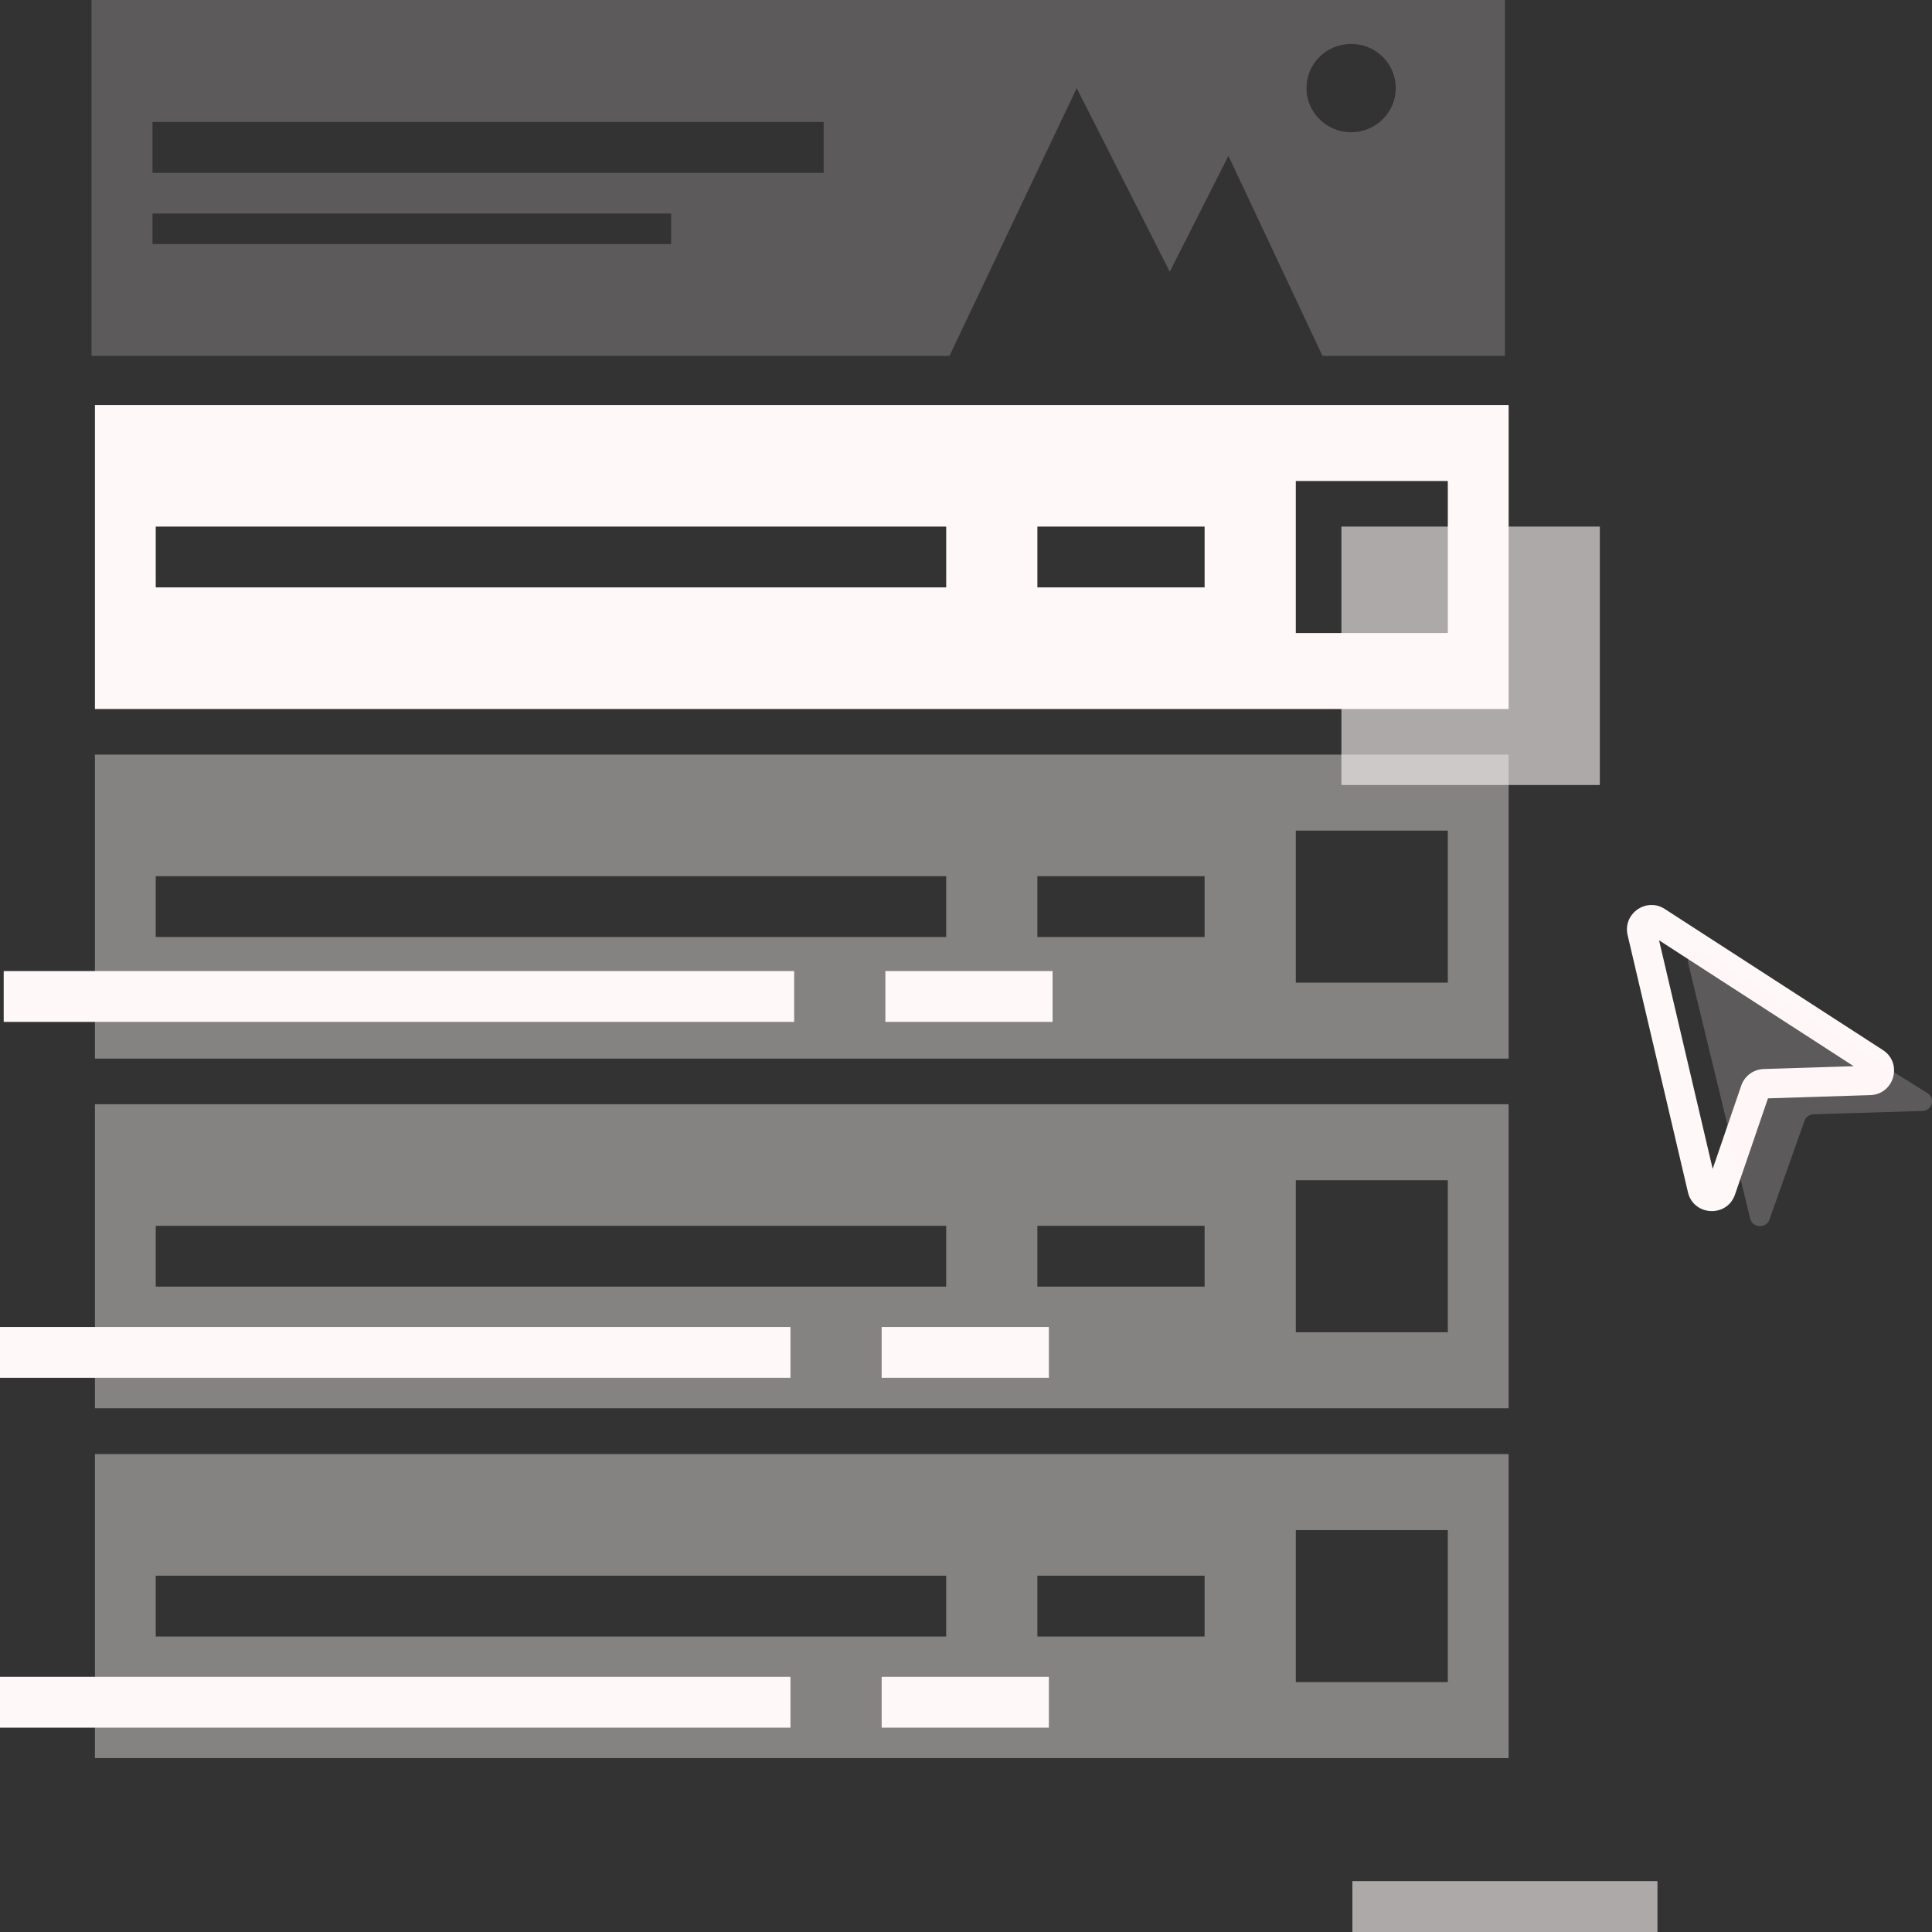 <svg width="190" height="190" fill="none" xmlns="http://www.w3.org/2000/svg" viewport="0 0 190 190">
	<rect width="100%" height="100%" fill="#333333" stroke="none"/>
	<path d="M78.101 95.497H.365v5h77.736v-5ZM103.515 95.497H87.071v5h16.444v-5Z" fill="#FFF8F8" />
	<path opacity=".4" fill-rule="evenodd" clip-rule="evenodd" d="M9.336 74.21h139.028v29.899H9.336V74.211Zm5.98 11.96h77.736v5.98H15.316v-5.98Zm103.149 0h-16.444v5.98h16.444v-5.98Zm8.97-4.484h14.949v14.949h-14.949v-14.95Z" fill="#FFF8F8" />
	<path fill-rule="evenodd" clip-rule="evenodd" d="M9.336 39.827h139.028v29.899H9.336V39.827Zm5.98 11.96h77.736v5.98H15.316v-5.98Zm103.149 0h-16.444v5.98h16.444v-5.98Zm8.97-4.485h14.949v14.95h-14.949v-14.95Z" fill="#FFF8F8" />
	<path opacity=".6" d="M157.333 51.787h-25.414v25.414h25.414V51.787Z" fill="#FFF8F8" />
	<path opacity=".4" fill-rule="evenodd" clip-rule="evenodd" d="M9.336 108.594h139.028v29.898H9.336v-29.898Zm5.98 11.959h77.736v5.98H15.316v-5.98Zm103.149 0h-16.444v5.98h16.444v-5.98Zm8.97-4.485h14.949v14.95h-14.949v-14.95Z" fill="#FFF8F8" />
	<path d="M77.736 130.497H0v5h77.736v-5ZM103.149 130.497H86.705v5h16.444v-5Z" fill="#FFF8F8" />
	<path opacity=".4" fill-rule="evenodd" clip-rule="evenodd" d="M9.336 143h139.028v29.898H9.336V143Zm5.98 11.959h77.736v5.98H15.316v-5.98Zm103.149 0h-16.444v5.98h16.444v-5.98Zm8.97-4.484h14.949v14.949h-14.949v-14.949Z" fill="#FFF8F8" />
	<path d="M77.736 164.903H0v5h77.736v-5ZM103.149 164.903H86.705v5h16.444v-5Z" fill="#FFF8F8" />
	<path fill-rule="evenodd" clip-rule="evenodd" d="M160.068 91.97c-.496-2.113 1.834-3.754 3.657-2.576l21.439 13.868c1.985 1.284 1.129 4.36-1.233 4.435l-10.061.318-3.244 9.459c-.785 2.289-4.076 2.124-4.629-.231l-5.929-25.273Zm3.09.504 5.274 22.478 2.809-8.191a2.412 2.412 0 0 1 2.204-1.628l8.852-.28-19.139-12.38Z" fill="#FFF8F8" />
	<path opacity=".2" d="M189.039 109.258c.971-.029 1.322-1.251.507-1.76L167.53 93.735c-.749-.468-1.706.183-1.502 1.022l6.089 25.083c.227.935 1.579 1 1.901.091l3.442-9.7a.988.988 0 0 1 .906-.647l10.673-.326Z" fill="#FFF8F8" />
	<path opacity=".6" fill-rule="evenodd" clip-rule="evenodd" d="M133 185h30v5h-30v-5Z" fill="#FFF8F8" />
	<path opacity=".2" fill-rule="evenodd" clip-rule="evenodd" d="M9 0v35h84.373L105.89 8.673l9.148 18.054 5.77-11.398L130.059 35H148V0H9Zm123.876 13.004c-2.425 0-4.39-1.939-4.39-4.342 0-2.404 1.965-4.342 4.39-4.342 2.424 0 4.389 1.938 4.389 4.342 0 2.403-1.965 4.341-4.389 4.341ZM15 12h66v5H15v-5Zm51 9H15v3h51v-3Z" fill="#FFF8F8" />
</svg>
